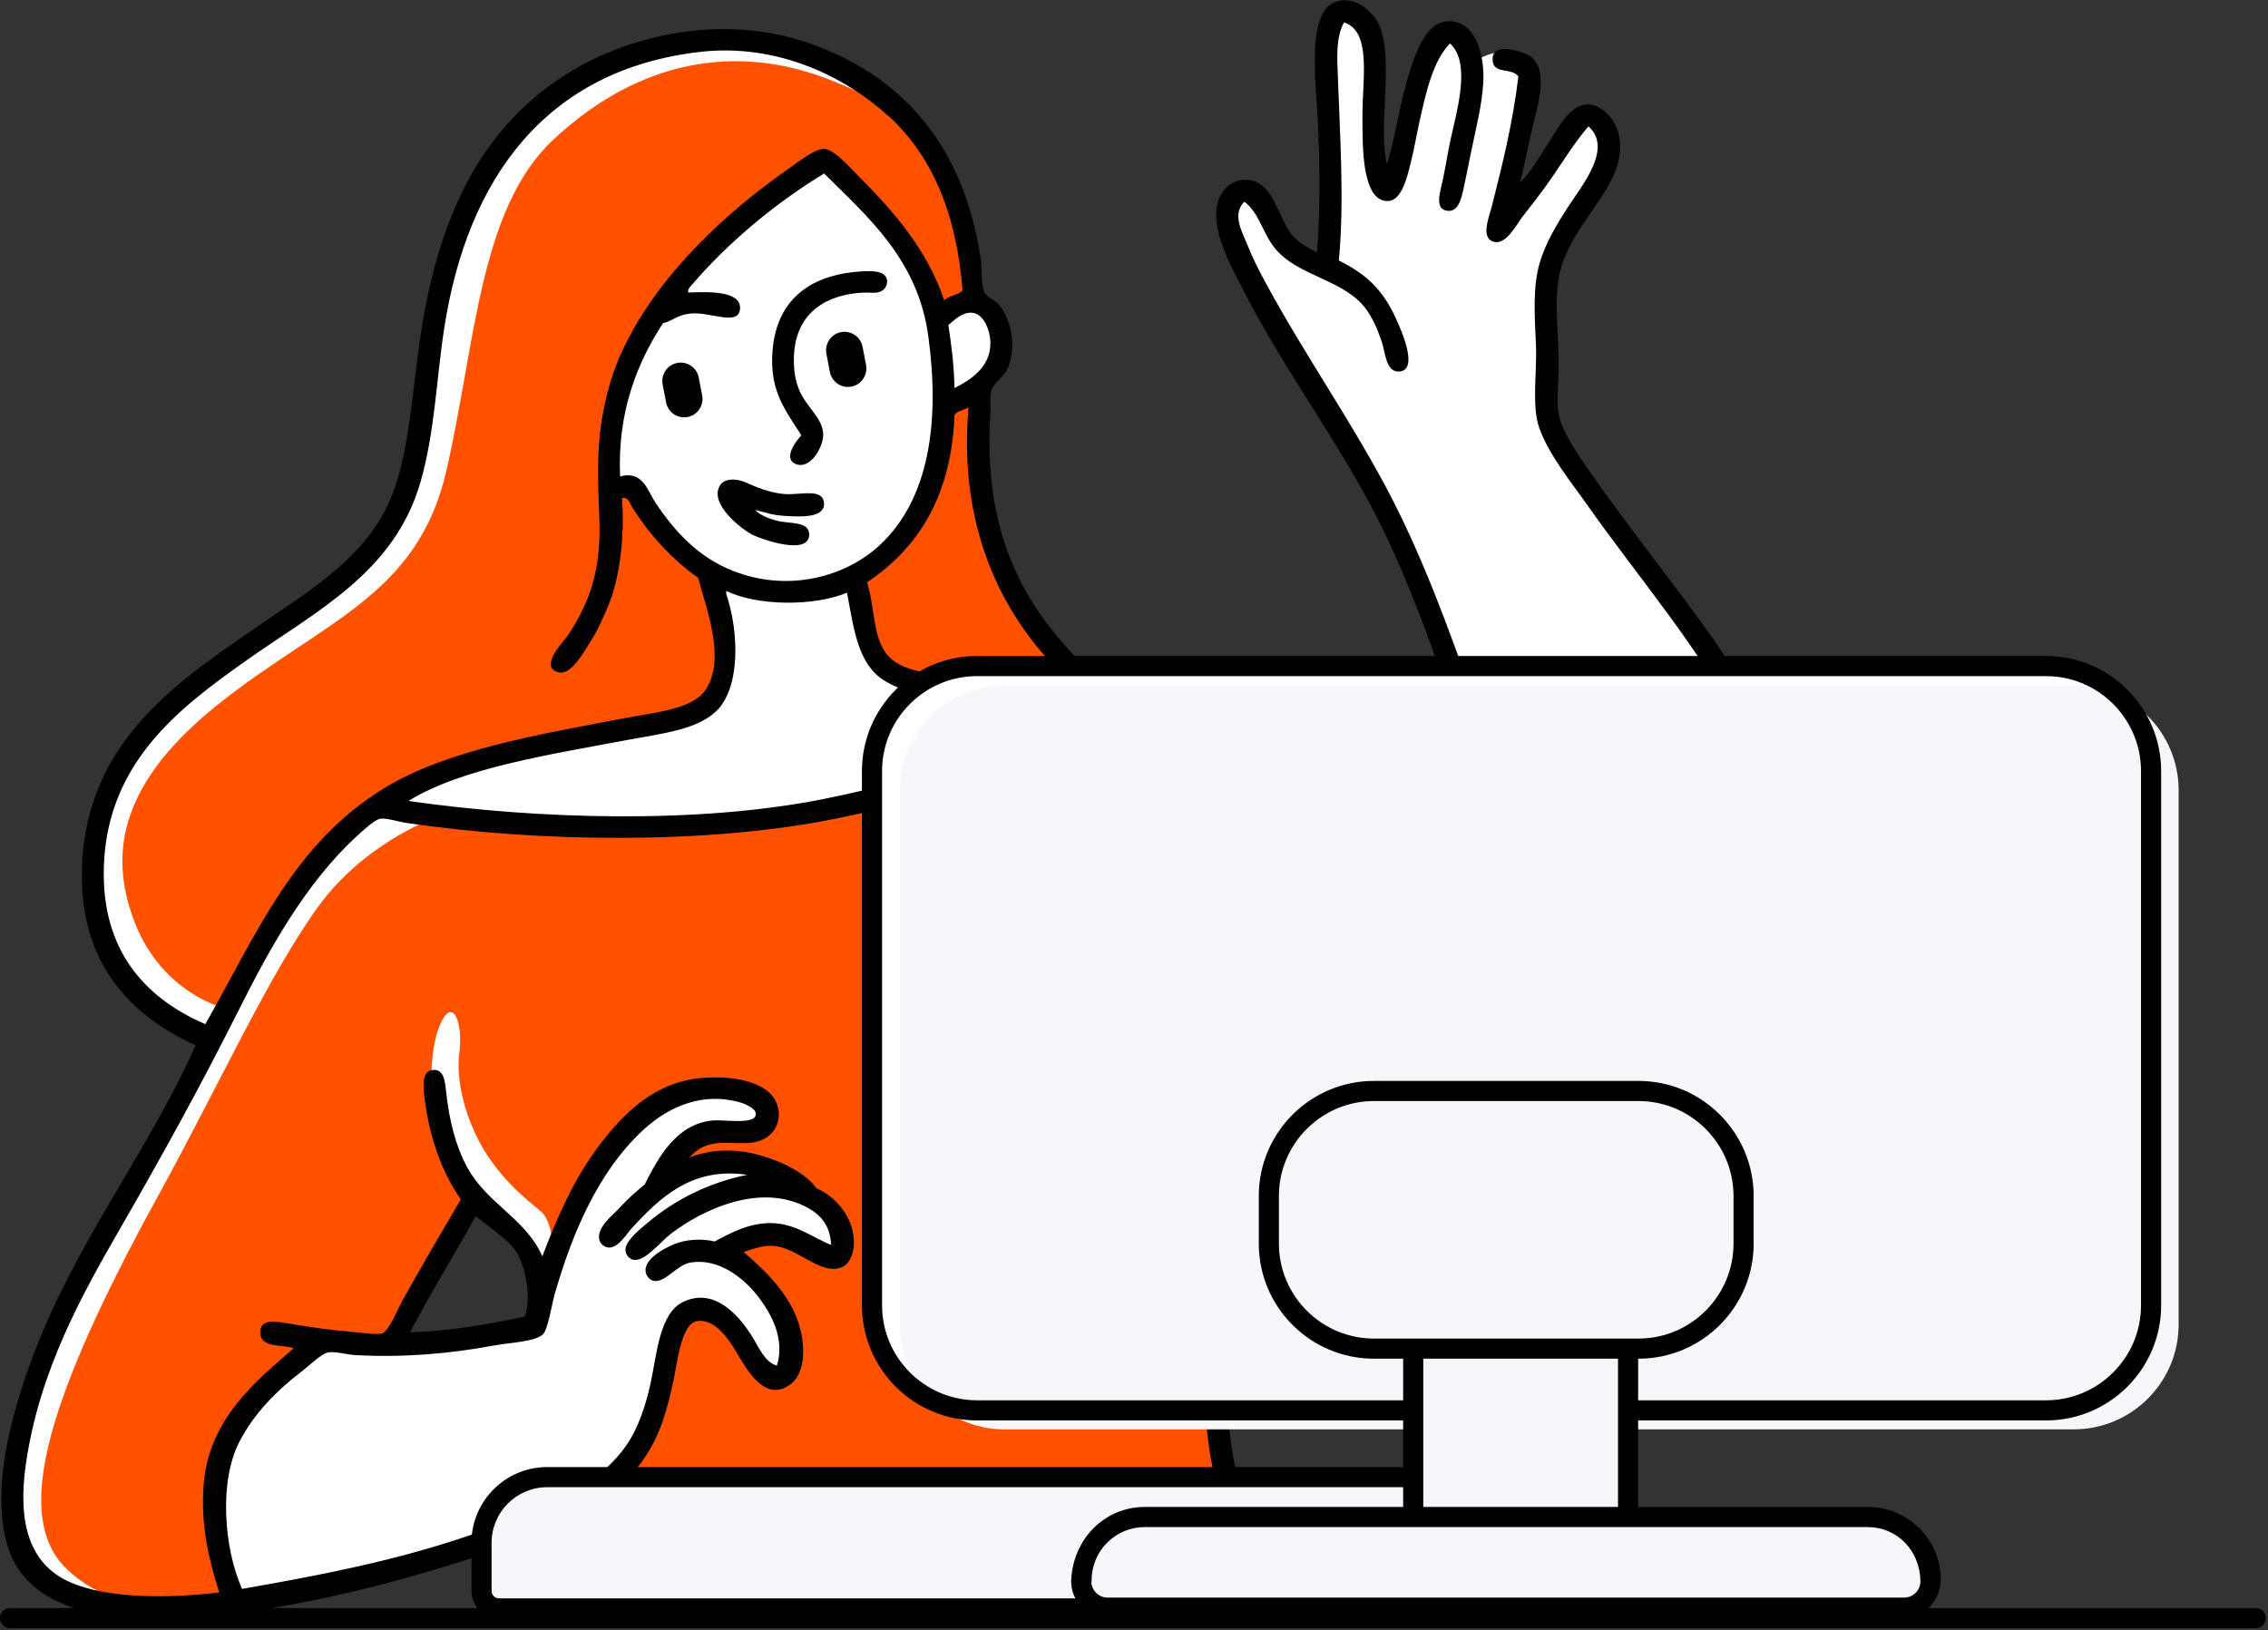 <svg width="249" height="179" viewBox="0 0 249 179" fill="none" xmlns="http://www.w3.org/2000/svg">
<rect x="0" y="0" width="249" height="179" fill="#333333" stroke="none"/>
<g clip-path="url(#clip0_2177_9691)">
<path fill-rule="evenodd" clip-rule="evenodd" d="M191.61 76.99C185.68 70.07 169.7 45.94 169.7 45.94C169.7 45.94 169.63 34.8 170.18 31.23C170.73 27.66 175.04 20.43 176.52 18.35C178 16.27 176.25 12.48 174.6 12.01C172.94 11.53 165.08 24.12 165.08 24.12C165.08 24.12 166.44 17.44 167.29 13.84C168.15 10.24 168.3 8 166.71 6.34C165.12 4.68 161.9 6.72 161.9 6.72C161.9 6.72 161 3.7 158.82 3.45C156.64 3.21 153.89 17.44 153.53 19.02C153.17 20.61 151.7 19.21 151.7 19.21C151.7 19.21 150.91 3.82 149.68 2.1C148.45 0.38 146.13 1.26 145.93 4.79C145.73 8.32 146.03 29.2 146.03 29.2C146.03 29.2 142.73 27.54 141.22 26.7C139.71 25.86 139.18 21.47 136.99 20.84C134.8 20.21 134.22 23.9 135.64 27.95C137.06 32 148.71 49.14 154.38 60.82C160.05 72.5 165.91 95.23 165.91 95.23L151.3 101.76C151.3 101.76 117.14 80.47 109.97 61.97C107.15 54.69 107.66 42.27 107.66 42.27C107.66 42.27 110.05 39.66 110.25 36.6C110.45 33.54 107.08 31.51 107.08 31.51C107.08 31.51 107.51 27.55 101.6 15.36C97.97 7.88 87.25 3.64 77.57 4.11C71.49 4.41 66.92 7.1 61.33 10.36C46.83 18.79 47.01 41.13 45.37 50.63C43.74 60.14 38.65 64.07 27.78 70.34C16.91 76.6 10.74 85.05 10.09 96.58C9.45 108.11 22.68 114.94 22.68 114.94C22.68 114.94 7.56 138.89 2.02 154.93C-3.52 170.97 6.07 175.63 12.69 176.46C19.31 177.29 34.39 174.61 45.37 171.75C56.35 168.9 69.02 160.5 69.02 160.5L65.75 176.94H136.97C136.97 176.94 133.49 154.07 133.41 153.68C133.34 153.29 134.95 144.07 134.95 144.07L189.74 120.52C190.13 120.33 203.87 99.37 203.87 99.37C203.87 99.37 197.5 83.89 191.57 76.97L191.61 76.99ZM58.58 146.39L43.2 147.35L51.47 131.87L57.14 136.77L58.78 141.86L58.59 146.38L58.58 146.39Z" fill="white"/>
<path fill-rule="evenodd" clip-rule="evenodd" d="M43.21 147.06C43.21 147.06 49.11 139.6 50.9 131.78C51.07 131.04 48.87 128.66 48.69 127.94C46.84 120.68 47.2 115.63 48.11 113.04C49.5 109.12 50.91 111.87 50.42 115.73C49.99 119.1 51.41 124.03 54.01 127.59C56.62 131.18 59.19 132.64 59.74 133.41C61.18 135.42 60.41 139.18 60.41 139.18C60.41 139.18 65.22 126.68 70.12 122.75C75.02 118.82 78.8 118.83 81.46 119.96C84.12 121.09 85.01 121.17 84.44 122.46C83.87 123.75 78.76 123.12 76.75 124.77C74.74 126.42 72.52 129.19 72.52 129.19C72.52 129.19 76.84 125.71 81.94 127.46C87.04 129.2 89.44 130.54 89.44 130.54C89.44 130.54 91.82 132.3 91.84 135.83C91.86 139.35 91.07 138.55 89.05 137.37C87.04 136.19 84.21 135.1 82.71 135.83C81.21 136.57 79.92 137.56 79.92 137.56C79.92 137.56 83.37 138.41 85.01 142.75C86.65 147.09 86.86 151.98 85.11 151.69C83.36 151.4 79.8 142.56 76.36 143.81C73.55 144.83 72.85 151.88 72.13 154.77C71.41 157.66 68.19 160.92 68.19 160.92L68.83 161.66L134.32 161.88L133.26 154.86C133.26 154.86 130.82 106.82 130.86 106.32C130.9 105.82 128.27 82.87 128.27 82.87L120.68 78.83C120.68 78.83 99.01 87.84 81.66 89.79C64.3 91.73 47.06 90.08 47.06 90.08C47.06 90.08 39.88 92.81 35.05 99.4C29.65 106.76 24.02 119.21 17.36 131.31C4.74 154.26 2.6 164.84 5.92 170.53C7.09 172.53 10.1 174.96 13.9 175.82C20.93 177.4 25.82 175.34 25.82 175.34C25.82 175.34 21.92 169.18 23.99 160.06C26.03 151.09 35.33 147.85 35.33 147.85L43.21 147.08V147.06Z" fill="#FF5100"/>
<path fill-rule="evenodd" clip-rule="evenodd" d="M101.55 74.59C101.55 74.59 98.17 74.58 96.74 72.28C95.31 69.99 94.34 63.53 94.34 63.53C94.34 63.53 101.17 58.9 102.51 53.05C103.85 47.21 104.43 44.4 104.43 44.4L107.31 43.25C107.31 43.25 107.1 55.53 110.1 62.57C113.65 70.88 122.79 76.99 122.79 76.99L101.93 74.4L101.54 74.59H101.55Z" fill="#FF5100"/>
<path fill-rule="evenodd" clip-rule="evenodd" d="M107.03 32.58C106.47 32.58 102.9 34.12 102.9 34.12C102.9 34.12 101.15 28.32 97.81 24.6C94.46 20.89 90.6 17.87 90.6 17.87C90.6 17.87 71.08 29.1 68.88 39.98C66.68 50.86 67.25 53.72 67.25 53.72L69.36 53.43C69.36 53.43 70.74 56.34 72.63 58.14C74.52 59.94 77.53 63.04 77.53 63.04C77.53 63.04 81.94 74.24 78.2 76.69C74.46 79.14 57.3 82.34 51 84.19C44.69 86.04 39.08 89.09 34.56 95.34C30.04 101.59 24.95 110.81 24.95 110.81C24.95 110.81 17.84 109.26 14.76 101.2C12.29 94.72 12.25 86.72 23.8 77.46C35.34 68.2 45.78 65.56 48.98 51.8C52.18 38.04 52.57 23 60.71 15.37C70.12 6.55 80.92 4.68 91.28 8.83C95.17 10.39 100.01 12.49 102.33 16.04C107.32 23.69 107.43 32.57 107.04 32.57L107.03 32.58Z" fill="#FF5100"/>
<path fill-rule="evenodd" clip-rule="evenodd" d="M57.52 178.41H54.73C56.5 175.38 58.04 172.11 59.25 168.51C50.08 171.86 40.18 174.86 29.26 176.68C18.36 178.5 3.35 179.32 0.72 169.38C-0.73 163.91 0.83 157.46 2.26 152.85C6.8 138.17 15.62 127.84 21.48 114.79C14.13 111.43 8.84 105.66 8.99 95.76C9.21 81.19 19.95 74.56 28.88 68.37C31.98 66.22 35.18 64.24 37.91 61.64C40.83 58.87 42.68 56.21 43.87 51.84C44.93 47.92 45.34 43.02 45.98 38.19C47.22 28.92 49.76 21.11 54.44 15.13C58.98 9.31 65.83 4.99 74.43 3.6C79.34 2.81 84.12 3.2 88.27 4.56C99.12 8.12 105.85 16.07 107.68 28.49C107.83 29.54 107.68 31.16 108.06 32.05C108.31 32.62 109.35 33.01 109.79 33.59C110.99 35.15 111.72 38.15 110.56 40.6C110.2 41.37 109.08 42.07 108.83 42.91C108.64 43.52 108.79 44.46 108.73 45.31C107.87 58.95 112.62 66.71 119.01 73.09C141.61 70.22 153.73 81.86 164.76 91.83C159.91 80.25 156.64 67.02 150.44 55.41C146.12 47.31 140.53 39.87 136.31 31.48C135.27 29.41 132.65 24.92 133.81 21.87C134.28 20.64 135.4 19.59 137.08 19.76C139.8 20.03 140.31 23.86 141.79 25.72C142.6 26.73 143.52 27.11 144.58 27.74C144.98 23.21 144.9 18.11 144.68 13.23C144.5 9.38 143.46 1.82 146.31 0.35C148.49 -0.78 150.84 1.25 151.5 2.94C153.01 6.81 151.27 14.02 152.27 18.03C153.19 15.07 153.55 12.1 154.38 9.19C155.03 6.95 156.19 2.73 158.61 2.37C161.91 1.87 163.06 5.97 162.84 9.19C162.67 11.73 162.05 14.01 161.49 16.78C161.29 17.76 161.01 19.17 160.72 20.53C160.41 22.01 160.05 23.36 158.8 23.13C157.47 22.88 158.14 21.02 158.42 19.67C158.76 18.03 158.96 16.74 159.19 15.63C159.88 12.35 161.59 6.93 159.19 4.77C157.31 6.71 156.56 10.11 155.83 13.42C155.48 14.97 155.26 16.46 154.77 18.32C154.47 19.46 153.9 21.95 152.46 22.07C150.77 22.21 150.14 20.13 149.87 18.51C149.58 16.79 149.58 14.51 149.58 12.65C149.58 8.68 150.6 3.42 147.56 2.46C146.62 4.13 146.81 6.47 146.89 8.61C147.12 15.15 147.6 22.21 146.99 28.6C149.93 30.08 151.77 31.71 153.24 34.94C153.65 35.85 155.97 40.76 153.53 40.8C152.16 40.82 152.09 38.69 151.7 37.53C151.2 36.03 150.71 35 150.07 34.07C147.67 30.63 142.43 30.41 139.88 27.15C138.61 25.52 138.2 23.3 136.61 22.15C135.22 23.55 136.39 25.48 136.9 26.76C137.49 28.27 138.23 29.72 138.92 30.99C143.37 39.22 148.64 46.62 152.86 54.82C158.58 65.96 162.14 78.68 166.99 90.96C171.63 93.07 178.43 93.98 183.14 91.73C187.71 89.54 189.96 85.32 191.12 79.91C186.5 71.03 179.95 63.52 174.3 55.5C172.45 52.87 170.09 50.01 169.01 47.04C168.13 44.62 168.76 40.82 168.63 37.91C168.47 34.58 168.29 31.51 169.01 28.97C169.67 26.66 170.98 24.52 172.28 22.53C173.72 20.32 177.09 16.25 174.39 13.88C172.64 15.92 171.29 18.26 169.59 20.61C168.83 21.65 168.07 22.63 167.09 23.88C166.56 24.55 165.42 26.82 164.11 26.57C162.44 26.26 163.5 23.81 163.82 22.53C165.03 17.74 166.09 13.42 166.7 8.4C166.01 7.43 164.16 8.12 163.91 6.86C163.41 4.31 167.46 5.71 168.14 6.28C170.11 7.96 168.74 11.78 168.14 14.45C167.69 16.42 167.31 18.36 166.89 20.02C167.94 19.08 168.92 17.36 170.06 15.6C171.27 13.74 172.94 10.33 175.63 11.85C176.71 12.46 178.36 14.26 177.74 17.42C177.3 19.67 175.83 21.59 174.76 23.19C173.63 24.88 172.4 26.54 171.59 28.76C170.3 32.31 171.27 36.75 171.11 40.87C171.04 42.67 170.87 44.68 171.21 45.87C171.77 47.86 173.5 50.31 174.77 52.12C178.79 57.87 183.47 63.71 187.36 69.13C191.93 75.49 196.17 83.78 199.28 91.62C199.67 92.62 200.74 94.64 199.09 94.89C197.65 95.11 197.5 93.45 197.07 92.39C195.76 89.13 194.11 85.79 192.84 83.07C191.36 87.76 188.72 91.79 184.38 93.93C180 96.09 172.99 95.94 168.24 93.93C169.86 98.22 171.52 102.34 173.33 106.62C173.74 107.59 175.28 110.28 173.81 110.75C172.23 111.26 172 109.51 171.5 108.35C170.46 105.91 169.67 104.03 168.71 101.72C168.23 100.56 167.91 99.28 167.36 98.26C166.67 96.95 165.08 95.7 163.9 94.42C160.38 90.58 156.15 87.03 152.08 84.14C147.92 81.18 143.04 78.37 137.57 76.64C135.86 76.1 133.06 75.14 131.52 75.29C130.42 75.4 128.42 76.8 127 77.5C116.39 82.71 104.53 87.32 91.73 89.9C77.68 92.73 59.35 92.51 44.73 90.38C43.71 90.23 42.45 89.8 41.75 89.9C41.19 89.98 40 91.05 39.16 91.82C33.58 96.97 29.64 104.07 26.19 110.95C21.96 119.37 17.82 126.86 13.31 134.69C9.02 142.13 4.3 150.51 2.83 160.83C1.93 167.21 3.22 171.73 7.64 173.71C11.63 175.49 18.06 175.56 24.07 174.86C22.97 171.37 22.04 167.64 22.34 163.23C22.83 155.84 28.09 151.67 32.24 148.05C31.33 147.62 28.75 148.07 28.59 146.51C28.39 144.6 30.49 145.14 31.86 145.36C34.13 145.72 36.14 146.04 38.39 146.22C39.44 146.31 41.34 146.6 41.95 146.41C42.72 146.17 43.61 143.83 44.16 142.85C46.5 138.67 48.3 135.6 50.6 131.7C48.62 128.87 47.24 125.26 46.66 120.94C46.46 119.43 46.18 117.42 47.72 117.48C48.68 117.52 48.84 118.58 48.97 119.79C49.32 123.1 50.05 125.88 51.28 128.15C53.47 132.2 57.71 133.78 59.54 137.95C61.16 133.73 62.97 129.46 65.88 125.65C68.59 122.1 71.98 118.75 77.22 118.35C80.77 118.08 84.72 118.87 85.39 121.52C85.84 123.29 84.89 124.54 83.85 125.08C82.18 125.96 79.86 125.17 77.99 125.66C76.97 125.92 76.37 126.37 75.68 127.1C77.92 126.21 80.5 126.12 82.89 126.71C85.61 127.39 88.42 128.75 89.62 130.46C91.74 131.38 93.82 133.68 93.75 136.61C93.73 137.6 93.29 138.74 92.5 139.11C90.17 140.19 87.55 136.91 84.81 136.8C83.74 136.76 82.98 137.04 81.64 137.47C84.23 139.72 88.23 143.3 88.18 148.52C88.16 149.98 87.73 151.23 86.93 151.88C84.04 154.25 81.94 150.29 80.88 148.52C80.01 147.06 78.49 144.78 76.55 145.06C74.8 145.31 74.37 149.56 73.96 151.5C73.29 154.58 72.71 156.56 71.75 158.42C69.54 162.69 66.19 164.84 62.14 167.07C61.07 171.32 59.32 174.89 57.53 178.41H57.52ZM97.5 12.72C92.99 8.58 85.51 4.7 76.84 5.7C59.86 7.66 51.31 19.69 48.78 35.97C47.91 41.56 47.75 47.4 46.18 52.88C43.32 62.9 34.68 67.11 26.96 72.58C19.64 77.77 11.36 83.95 11.39 96.03C11.42 105.04 16.52 109.85 22.54 112.46C28.21 102.47 32.29 92.55 42.24 86.51C49.17 82.3 59.26 80.63 68.77 78.82C71.83 78.24 75.86 77.87 77.32 75.94C79.85 72.6 77.5 66.74 76.65 63.45C73.76 61.41 71.31 58.7 69.44 55.76C69.19 55.37 69.03 54.51 68.29 54.7C68.6 58.9 68.04 63.42 66.85 66.33C66.24 67.82 65.64 69.21 64.64 70.75C64.05 71.66 62.67 74.21 61.28 73.82C59.09 73.22 62 70.28 62.34 69.78C64.7 66.24 66.02 62.61 65.8 57C65.65 53.12 65.53 49.74 65.99 46.62C66.46 43.44 67.26 40.72 68.49 38.16C72.36 30.14 79.62 23.33 86.94 18.27C87.96 17.56 89.53 16.3 90.5 16.35C91.57 16.41 93.19 18.27 94.15 19.23C98.19 23.27 101.79 27.43 103.66 32.97C104.19 32.47 105.15 32.41 105.68 31.91C105.01 23.49 102.4 17.18 97.51 12.69L97.5 12.72ZM72.03 55.29C74.17 58.5 76.78 61.24 80.49 62.69C86.64 65.11 92.9 63.27 96.54 59.9C102.01 54.85 103.21 46.38 101.92 36.93C100.77 28.5 95.33 23.88 90.48 19.05C85.14 22.29 79.95 26.63 76.06 31.16C75.88 31.37 75.42 31.76 75.58 32.12C77.53 32.05 81.33 31.86 81.25 33.85C81.16 35.92 77.95 34.18 75.77 34.43C74.33 34.59 73.84 35.25 72.79 35.49C69.98 39.79 67.77 45.2 68.08 52.31C70.61 51.65 71.06 53.84 72.02 55.29H72.03ZM108.74 37.7C108.72 36.22 107.98 34.43 106.72 34.34C105.64 34.26 104.81 35.12 104.12 35.69C104.45 37.89 104.75 40.12 104.79 42.61C106.41 41.81 108.76 40.36 108.73 37.71L108.74 37.7ZM104.8 45.58C104.44 54.55 100.78 60.2 95.19 63.94C96.11 66.85 95.78 70.22 97.59 72.11C99.28 73.88 102.91 74.13 106.14 74.13C109.6 74.13 112.98 73.67 116.04 73.46C109.95 67.22 105.19 57.89 106.33 44.72C105.77 45.09 105.05 45.1 104.79 45.59L104.8 45.58ZM79.72 65.18C81.17 69.43 81.3 75.64 78.57 78.15C76.41 80.14 72.74 80.53 69.06 81.22C60.51 82.83 50.69 84.31 44.84 87.95C59.14 89.99 76.6 90.47 90.3 87.76C103.88 85.07 115.97 80.27 126.63 74.98C117.65 74.62 103.99 79.1 97.03 74.69C94.17 72.88 93.75 69.06 92.99 65.08C89.34 66.6 83.19 66.55 79.73 64.89V65.18H79.72ZM78.18 123.04C79.52 122.9 82.88 123.55 82.98 122.37C83.04 121.72 81.82 121.2 81.15 121.02C76.42 119.74 72.65 122.13 70.39 124.29C65.76 128.69 62.9 135.11 60.88 142.17C60.63 143.02 60.16 145.96 59.63 146.49C58.8 147.34 55.95 147.42 54.25 147.74C49.43 148.64 44.35 149.08 39.07 148.8C37.99 148.74 36.76 148.34 35.99 148.51C35.25 148.67 34.02 149.9 33.2 150.53C30.31 152.74 27.87 155.23 26.28 158.32C24.04 162.66 24.56 169.91 26.57 174.47C38.63 172.36 47.19 170.52 57.23 166.49C61.88 164.62 66.18 162.45 68.76 158.71C70.1 156.77 70.93 154.22 71.45 151.79C72.11 148.67 72.42 144.17 75.01 142.95C78.64 141.23 81.38 144.83 82.6 146.79C83.35 148 83.94 149.54 85.29 149.96C86.21 147.02 84.69 144.19 83.08 142.18C81.56 140.28 78.9 138.16 75.87 138.62C74.28 138.86 73.05 140.91 71.74 140.64C71.33 140.55 70.88 140.09 70.87 139.49C70.85 138.26 72.66 137.17 74.04 136.61C75.36 136.07 77.06 135.98 78.46 136.32C80.24 135.36 82.31 134.26 84.71 134.3C87.36 134.35 89.33 135.95 91.25 136.7C91.14 134.5 90.05 133.39 88.75 132.66C83.5 129.72 76.97 132.9 73.57 135.54C72.51 136.36 70.79 138.58 69.53 138.33C69.14 138.25 68.7 137.85 68.67 137.27C68.61 136.27 70.27 134.97 71.07 134.29C74.19 131.66 77.86 129.86 82.03 129C75.88 128.09 72.39 131.62 69.44 134.77C68.82 135.43 67.87 137.12 66.75 136.98C66.35 136.93 65.88 136.57 65.79 136.11C65.52 134.75 67.21 133.51 67.9 132.75C69.01 131.54 69.87 130.81 70.78 130.06C72.26 127.13 74.22 123.45 78.18 123.04ZM56.27 136.88C55.26 135.79 53.24 134.37 52.23 133.52C49.87 137.82 47.3 141.91 45.02 146.3C49.63 146.14 53.67 145.4 57.61 144.57C58.47 142.31 57.55 138.27 56.26 136.88H56.27Z" fill="black"/>
<path fill-rule="evenodd" clip-rule="evenodd" d="M87.98 47.8C86.09 44.86 84.49 42.84 84.81 38.57C85.23 32.99 88.85 30.22 94.32 29.82C95.84 29.71 97.32 29.71 97.4 30.88C97.4 31.02 97.36 31.75 96.63 32.03C96.07 32.25 95.46 32.09 94.8 32.13C89.91 32.37 86.69 35.1 87.21 40.68C87.28 41.39 87.44 42.04 87.69 42.7C88.4 44.6 90.36 45.88 90.38 47.7C90.4 49.07 88.99 51.56 87.4 50.97C85.93 50.42 87.31 48.51 87.98 47.8Z" fill="black"/>
<path fill-rule="evenodd" clip-rule="evenodd" d="M82.889 55.97C83.329 56.46 84.169 56.91 85.479 57.22C86.719 57.51 88.809 57.24 88.839 58.66C88.889 61.09 83.599 59.2 82.689 58.76C81.529 58.2 77.619 55.24 79.129 53.19C79.609 52.54 80.679 52.58 81.439 52.81C82.119 53.01 83.939 54.08 86.149 54.25C87.879 54.38 90.419 53.53 90.469 55.31C90.519 56.86 87.969 56.75 86.339 56.66C84.619 56.56 84.259 56.3 82.879 55.99L82.889 55.97Z" fill="black"/>
<path fill-rule="evenodd" clip-rule="evenodd" d="M141.989 178.41H139.299C136.629 172.95 134.059 167.01 132.859 159.67C132.009 154.47 132.059 147.93 132.089 141.79C132.099 139.69 131.989 137.43 132.379 135.74C132.649 134.59 133.749 133.31 134.299 132.38C136.339 128.9 137.949 125.42 138.819 120.85C139.719 116.1 138.669 110.92 137.379 107.01C136.999 105.87 135.859 103.55 137.479 103.26C138.859 103.01 139.399 105.28 139.789 106.43C140.359 108.12 140.709 109.73 140.939 110.85C142.829 119.82 139.979 127.3 136.809 132.95C136.349 133.76 134.879 135.6 134.699 136.41C134.509 137.2 134.629 138.34 134.599 139.39C134.389 146.46 134.379 153.99 135.369 159.86C136.619 167.28 139.419 173.18 141.999 178.41H141.989Z" fill="black"/>
<path d="M247.65 178.78H1.11C0.5 178.78 0 178.29 0 177.67C0 177.05 0.49 176.57 1.11 176.57H247.65C248.26 176.57 248.76 177.06 248.76 177.67C248.76 178.28 248.27 178.78 247.65 178.78Z" fill="black"/>
<path fill-rule="evenodd" clip-rule="evenodd" d="M92.33 36.47C93.43 36.26 94.49 36.98 94.7 38.08L95.08 40.07C95.29 41.17 94.57 42.24 93.48 42.45C92.38 42.66 91.32 41.94 91.11 40.84L90.73 38.85C90.52 37.75 91.24 36.68 92.33 36.47Z" fill="black"/>
<path fill-rule="evenodd" clip-rule="evenodd" d="M74.35 39.85C75.44 39.64 76.5 40.36 76.71 41.45L77.09 43.43C77.3 44.52 76.58 45.58 75.49 45.79C74.4 46 73.34 45.28 73.13 44.19L72.75 42.21C72.54 41.12 73.26 40.06 74.35 39.85Z" fill="black"/>
<path fill-rule="evenodd" clip-rule="evenodd" d="M60.07 162.2H169.65C173.63 162.2 176.86 165.43 176.86 169.41V174.7C176.86 175.76 176 176.62 174.94 176.62H54.79C53.73 176.62 52.87 175.76 52.87 174.7V169.41C52.87 165.43 56.1 162.2 60.08 162.2H60.07Z" fill="#F6F7FA"/>
<path d="M174.93 177.72H54.79C53.12 177.72 51.76 176.36 51.76 174.69V169.4C51.76 164.82 55.49 161.09 60.07 161.09H169.65C174.23 161.09 177.96 164.82 177.96 169.4V174.69C177.96 176.36 176.6 177.72 174.93 177.72ZM60.07 163.3C56.71 163.3 53.97 166.04 53.97 169.4V174.69C53.97 175.14 54.34 175.51 54.79 175.51H174.94C175.39 175.51 175.76 175.14 175.76 174.69V169.4C175.76 166.04 173.02 163.3 169.66 163.3H60.07Z" fill="black"/>
<path fill-rule="evenodd" clip-rule="evenodd" d="M107.27 73.13H224.63C231 73.13 236.16 78.29 236.16 84.66V143.32C236.16 149.69 231 154.85 224.63 154.85H107.27C100.9 154.85 95.731 149.69 95.731 143.32V84.66C95.731 78.29 100.9 73.13 107.27 73.13Z" fill="white"/>
<path fill-rule="evenodd" clip-rule="evenodd" d="M110.3 75.26H227.66C234.03 75.26 239.19 80.42 239.19 86.79V145.42C239.19 151.79 234.03 156.95 227.66 156.95H110.3C103.93 156.95 98.769 151.79 98.769 145.42V86.79C98.769 80.42 103.93 75.26 110.3 75.26Z" fill="#F6F7FA"/>
<path d="M224.63 155.97H107.27C100.3 155.97 94.63 150.3 94.63 143.33V84.67C94.63 77.7 100.3 72.03 107.27 72.03H224.63C231.6 72.03 237.27 77.7 237.27 84.67V143.33C237.27 150.3 231.6 155.97 224.63 155.97ZM107.27 74.24C101.52 74.24 96.84 78.92 96.84 84.67V143.33C96.84 149.08 101.52 153.76 107.27 153.76H224.63C230.38 153.76 235.06 149.08 235.06 143.33V84.67C235.06 78.92 230.38 74.24 224.63 74.24H107.27Z" fill="black"/>
<path fill-rule="evenodd" clip-rule="evenodd" d="M155.16 142.69H178.75V172.2H155.16V142.69Z" fill="#F6F7FA"/>
<path d="M178.75 173.3H155.16C154.55 173.3 154.05 172.81 154.05 172.19V142.68C154.05 142.07 154.54 141.58 155.16 141.58H178.75C179.36 141.58 179.85 142.07 179.85 142.68V172.19C179.85 172.8 179.36 173.3 178.75 173.3ZM156.26 171.09H177.64V143.79H156.26V171.09Z" fill="black"/>
<path fill-rule="evenodd" clip-rule="evenodd" d="M125.67 166.57H205.06C208.88 166.57 211.98 169.67 211.98 173.49C211.93 175.23 210.64 176.52 209.05 176.52H121.59C120 176.52 118.71 175.23 118.71 173.64C118.76 169.67 121.86 166.58 125.68 166.58L125.67 166.57Z" fill="#F6F7FA"/>
<path d="M209.06 177.63H121.59C119.39 177.63 117.6 175.84 117.6 173.64C117.75 168.97 121.31 165.47 125.67 165.47H205.06C209.48 165.47 213.09 169.07 213.09 173.5C212.94 175.95 211.19 177.63 209.05 177.63H209.06ZM119.82 173.79C119.9 174.7 120.66 175.42 121.59 175.42H209.06C210.04 175.42 210.84 174.62 210.84 173.64C210.8 170.2 208.22 167.68 205.07 167.68H125.67C122.46 167.68 119.85 170.29 119.85 173.5C119.85 173.6 119.84 173.7 119.81 173.8L119.82 173.79Z" fill="black"/>
<path fill-rule="evenodd" clip-rule="evenodd" d="M150.85 119.8H179.9C186.27 119.8 191.43 124.96 191.43 131.33V136.55C191.43 142.92 186.27 148.08 179.9 148.08H150.85C144.48 148.08 139.32 142.92 139.32 136.55V131.33C139.32 124.96 144.48 119.8 150.85 119.8Z" fill="#F6F7FA"/>
<path d="M179.89 149.19H150.84C143.87 149.19 138.2 143.52 138.2 136.55V131.33C138.2 124.36 143.87 118.69 150.84 118.69H179.89C186.86 118.69 192.53 124.36 192.53 131.33V136.55C192.53 143.52 186.86 149.19 179.89 149.19ZM150.84 120.9C145.09 120.9 140.41 125.58 140.41 131.33V136.55C140.41 142.3 145.09 146.98 150.84 146.98H179.89C185.64 146.98 190.32 142.3 190.32 136.55V131.33C190.32 125.58 185.64 120.9 179.89 120.9H150.84Z" fill="black"/>
</g>
<defs>
<clipPath id="clip0_2177_9691">
<rect width="248.75" height="178.78" fill="white"/>
</clipPath>
</defs>
</svg>
